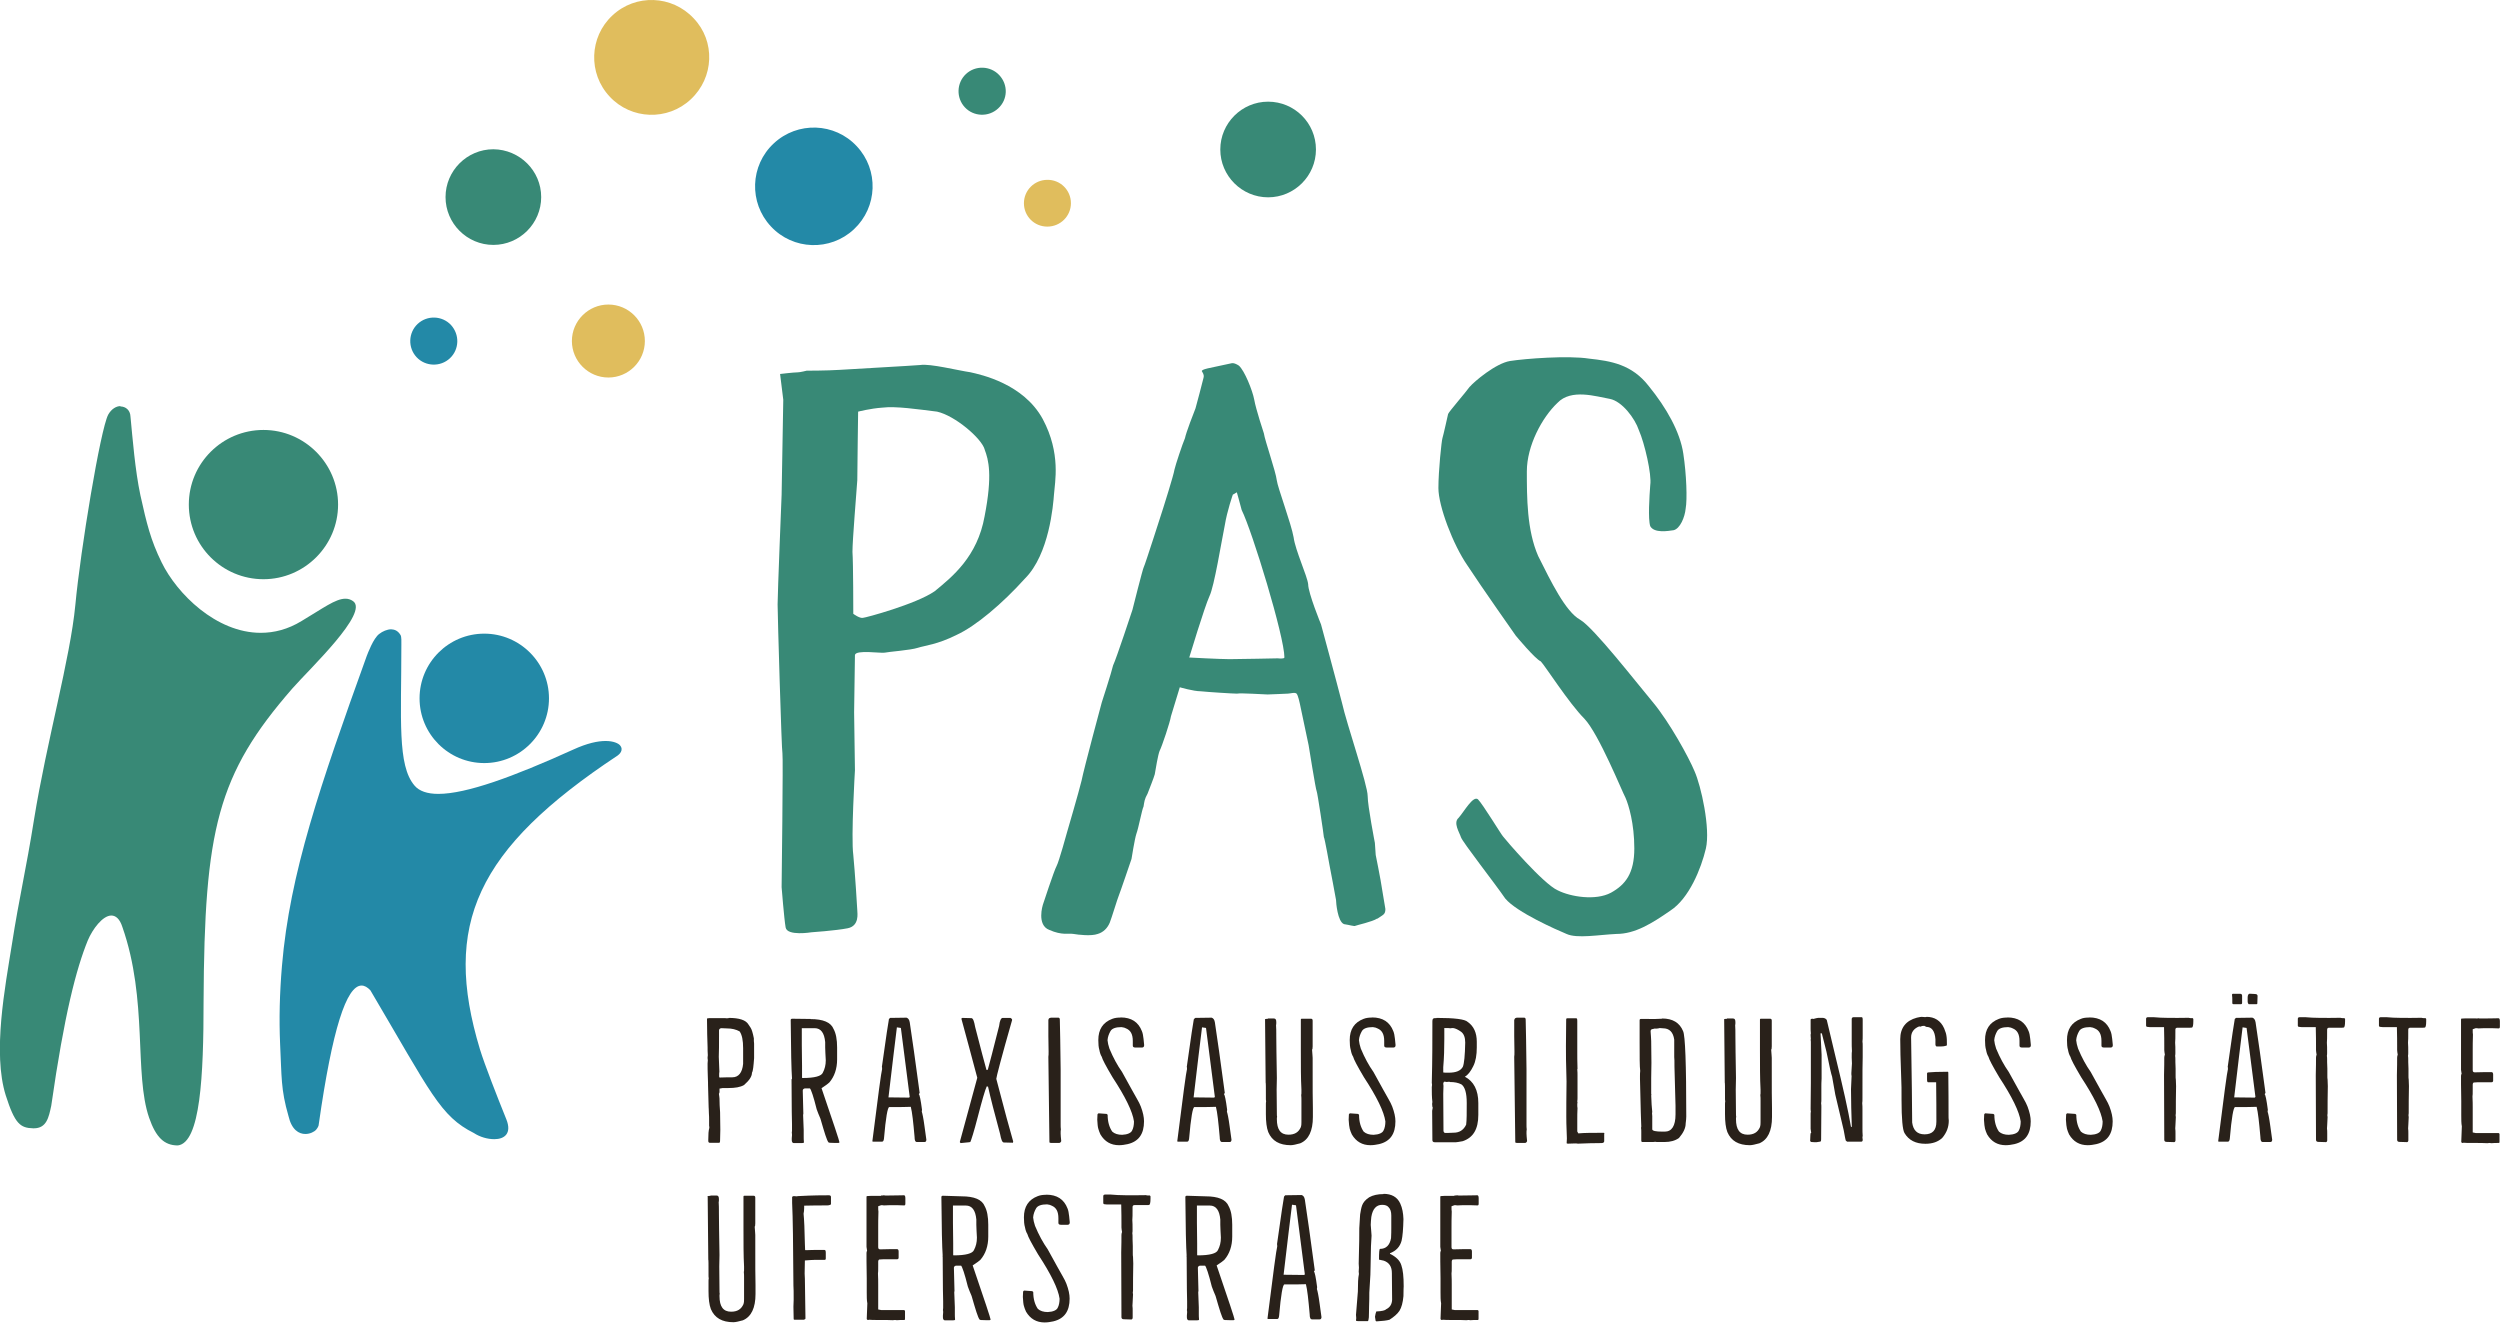 <?xml version="1.0" encoding="UTF-8"?><svg id="Ebene_2" xmlns="http://www.w3.org/2000/svg" viewBox="0 0 211.71 112"><g id="Ebene_1-2"><path d="M58.5,8.41c-1.96,1.84-5.05,1.73-6.87-.23-1.84-1.96-1.73-5.05.23-6.87,1.96-1.84,5.05-1.73,6.89.25,1.84,1.93,1.73,5-.25,6.85" style="fill:#e0bd5d; stroke-width:0px;"/><path d="M111.44,12.66c0,2.23-1.82,4.05-4.05,4.05s-4.05-1.82-4.05-4.05,1.82-4.05,4.05-4.05,4.05,1.8,4.05,4.05" style="fill:#388976; stroke-width:0px;"/><path d="M90.69,17.21c0,1.09-.89,1.98-2,1.98s-1.98-.89-1.98-1.98.89-1.98,1.98-1.98c1.09-.02,2,.86,2,1.98" style="fill:#e0bd5d; stroke-width:0px;"/><path d="M84.53,9.18c-.8.75-2.07.71-2.82-.09s-.71-2.07.09-2.82,2.07-.71,2.82.09c.77.82.73,2.07-.09,2.82" style="fill:#388976; stroke-width:0px;"/><path d="M72.31,19.42c-2,1.87-5.16,1.77-7.03-.25-1.87-2-1.77-5.16.25-7.03,2-1.87,5.16-1.77,7.03.25,1.87,2,1.77,5.14-.25,7.03" style="fill:#2389a7; stroke-width:0px;"/><path d="M54.61,28.88c0,1.71-1.39,3.09-3.09,3.09s-3.09-1.39-3.09-3.09,1.39-3.09,3.09-3.09c1.71,0,3.09,1.39,3.09,3.09" style="fill:#e0bd5d; stroke-width:0px;"/><path d="M45.83,16.69c0,2.23-1.82,4.05-4.05,4.05s-4.05-1.82-4.05-4.05,1.82-4.05,4.05-4.05c2.23.02,4.05,1.82,4.05,4.05" style="fill:#388976; stroke-width:0px;"/><path d="M38.1,30.34c-.8.75-2.07.71-2.82-.09-.75-.8-.71-2.07.09-2.82.8-.75,2.07-.71,2.82.09.75.82.71,2.07-.09,2.82" style="fill:#2389a7; stroke-width:0px;"/><path d="M10.21,34.39c-.36,0-.77.23-1.05.73-.66,1.27-2.34,11.42-2.78,16.11-.43,4.53-2.43,11.56-3.5,18.18-.68,4.28-1.25,6.57-1.87,10.55-.57,3.59-1.66,9.19-.52,12.81.77,2.41,1.23,2.75,2.32,2.78h.05c1.09,0,1.27-.93,1.48-1.91,1.11-7.76,2.12-11.6,3.09-13.99.41-.98,1.27-2.12,2-2.12.36,0,.71.27.93.96,2.18,6.21.98,12.44,2.27,16.17.57,1.64,1.27,2.34,2.43,2.34,1.91-.23,2.18-5.89,2.18-12.19.07-14.56,1.16-19.22,7.53-26.52,1.46-1.66,6.53-6.44,5.12-7.39-.2-.14-.41-.2-.64-.2-.84,0-1.91.82-3.71,1.89-1.16.71-2.32,1-3.46,1-3.78,0-7.1-3.32-8.39-5.96-.93-1.89-1.27-3.3-1.8-5.69-.45-2.12-.66-4.8-.84-6.66-.02-.55-.41-.86-.86-.86" style="fill:#388976; stroke-width:0px;"/><path d="M15.99,42.73c0-3.5,2.84-6.32,6.32-6.32s6.32,2.84,6.32,6.32-2.84,6.32-6.32,6.32-6.32-2.82-6.32-6.32" style="fill:#388976; stroke-width:0px;"/><path d="M33.14,53.29c-.36,0-.75.18-1.02.39-.5.36-.98,1.66-1.07,1.89-3.94,10.94-6.51,18.4-7.17,26.2-.2,2.34-.25,4.55-.16,6.62.14,2.8.05,3.84.71,6.12.27,1.18.89,1.52,1.43,1.52.39,0,.75-.18.91-.36.11-.14.23-.3.23-.5,1.14-8.01,2.34-11.71,3.62-11.71.25,0,.5.14.75.41,5.14,8.71,5.91,10.65,8.76,12.08.52.34,1.16.52,1.73.52.86,0,1.5-.48,1.02-1.68-.8-1.98-1.84-4.64-2.23-5.91-3.21-10.58-.32-16.97,11.67-24.91.09-.07.55-.43.18-.86-.14-.16-.55-.36-1.21-.36s-1.55.18-2.75.73c-5.07,2.3-9.05,3.75-11.42,3.75-.93,0-1.62-.23-2.02-.71-1.46-1.71-1.11-5.57-1.11-11.94,0-.23.02-.66-.07-.8-.2-.34-.48-.48-.77-.48" style="fill:#2389a7; stroke-width:0px;"/><path d="M35.53,59.14c0-3.03,2.46-5.48,5.48-5.48s5.48,2.46,5.48,5.48-2.46,5.48-5.48,5.48c-3.03,0-5.48-2.46-5.48-5.48" style="fill:#2389a7; stroke-width:0px;"/><path d="M61.71,86.2c.89,0,1.46.18,1.68.57.05.09.11.18.18.27.09.14.18.43.27.89v.23c.02.14.02.23.02.27v1.18c-.05.68-.09,1.09-.18,1.23,0,.32-.23.66-.68,1.05-.32.18-.75.25-1.32.25h-.48l-.27.05v.27c0,.09-.02.14-.05.16.02.18.05.32.05.41,0,.39.02.77.05,1.16l.02,1.48-.02.86c0,.18-.02.25-.09.25h-.75c-.11,0-.16-.05-.16-.16v-.11c0-.45.02-.77.09-1,0-.11-.02-.18-.02-.18v-.45c0-.18,0-.39-.02-.64,0-.25-.02-.41-.02-.48-.02-1-.05-1.62-.05-1.82,0-.09,0-.34-.02-.77s-.02-.82-.02-1.11l.02-.27-.02-.18s0-.14.02-.25c-.02-.27-.02-.5-.02-.68-.02-.64-.05-1.43-.05-2.41,0-.02.07-.05.2-.05h1.32c.11.02.2.02.32,0ZM61.55,87.09l-.48-.02c-.11.02-.18.09-.18.18v.5c0,.71,0,1.3-.02,1.75l.05,1.25c-.02.07-.02.2-.02.41,0,.05.02.09.05.09.48-.02.84-.02,1.07-.02.52,0,.84-.39.91-1.14v-1.32c0-.66-.09-1.14-.3-1.43-.3-.16-.64-.25-1.07-.25Z" style="fill:#29211a; stroke-width:0px;"/><path d="M68.63,86.3c1.07,0,1.73.27,1.96.84.2.36.3.89.3,1.57v1c0,.8-.23,1.46-.66,1.96-.07.07-.27.23-.66.48,1.02,2.98,1.52,4.5,1.52,4.59-.02.02-.05.05-.09.05h-.27c-.39,0-.57-.02-.57-.05-.14-.16-.34-.82-.68-2-.14-.3-.23-.57-.32-.8-.27-1.09-.48-1.68-.57-1.77h-.43c-.11.02-.18.09-.18.18.02,1.11.05,1.77.05,1.96l-.02.11.05,1.27v.59c0,.11,0,.25.02.45,0,.05-.05.07-.16.07h-.71c-.09,0-.16-.09-.16-.25v-.16l.02-.25c0-.11,0-.18-.02-.18l.02-.2v-.57l-.02-1c0-.25,0-1.18-.02-2.8h.02s.02-.05.02-.05c-.05-.68-.09-2.37-.11-4.98.02-.07.07-.09.11-.09l1.57.02ZM67.9,87.11v1.41l.02,1.75v1s.02.02.05.02c1.02,0,1.59-.16,1.71-.45.16-.3.25-.64.25-1.05-.02-.45-.05-.82-.05-1.09v-.45c-.07-.77-.36-1.18-.89-1.18h-1.09v.05Z" style="fill:#29211a; stroke-width:0px;"/><path d="M75.38,86.2l1.39-.02c.14.05.23.16.27.39.2,1.3.48,3.3.84,5.98l-.07.11c.07.05.16.48.27,1.32l-.02.16c.05.14.14.55.23,1.23s.14,1.07.16,1.16c-.02.14-.07.18-.16.18h-.64c-.14,0-.2-.14-.2-.43-.11-1.25-.2-2.09-.32-2.55-.55.02-.93.02-1.14.02h-.68c-.14,0-.3.89-.45,2.66-.02.18-.07.27-.16.27h-.73s-.09,0-.09-.02v-.05c.48-3.82.75-5.85.82-6.07,0-.11,0-.18-.02-.18.36-2.59.57-3.94.59-4-.02-.05.05-.11.11-.16ZM75.95,87.02c-.16,1.25-.39,3.21-.71,5.91l1.75.02s.02-.05.05-.05l-.75-5.85-.34-.05Z" style="fill:#29211a; stroke-width:0px;"/><path d="M84.89,86.2h.68c.09.05.14.09.14.18-.91,3.18-1.34,4.85-1.34,4.98.68,2.62,1.16,4.37,1.43,5.3l-.02.11c-.18,0-.45-.02-.77-.02-.14,0-.23-.25-.32-.73-.48-1.77-.82-3.09-1.02-4l-.11-.02c-.14.3-.39,1.16-.75,2.55-.34,1.32-.57,2.02-.64,2.16l-.11.02-.71.07s-.07-.07-.07-.09l1.48-5.44c-.45-1.73-.91-3.37-1.34-4.98,0-.05.02-.09.07-.09l.77.02c.14,0,.23.25.32.75.48,1.87.8,3.07.96,3.64l.11-.02c.14-.48.45-1.71.96-3.71.05-.45.16-.68.3-.68Z" style="fill:#29211a; stroke-width:0px;"/><path d="M88.96,86.18h.68s.07.02.09.05c0,.02,0,.05.02.09.02.84.05,2.25.07,4.23v4.69c0,.14,0,.25.02.41-.02.07-.02.18-.02.34,0,.14.02.34.05.64-.02.07-.07.14-.16.16h-.68c-.09,0-.16-.02-.16-.07l-.09-7.23c.02-.09.02-.23.02-.45l-.02-1.3v-1.36c.02-.14.09-.18.18-.18Z" style="fill:#29211a; stroke-width:0px;"/><path d="M94.9,86.16c.91,0,1.5.39,1.8,1.16.07.16.11.39.14.66.02.27.05.43.05.5v.05c0,.11-.07.18-.18.18h-.55c-.16,0-.23-.05-.23-.16v-.39c0-.57-.18-.91-.57-1.07-.09-.05-.2-.09-.39-.11-.48,0-.8.11-.93.34s-.23.48-.25.77c.02.2.07.45.16.71.32.77.68,1.43,1.07,1.98.68,1.23,1.09,1.98,1.25,2.25.16.27.27.5.34.68.18.48.27.89.27,1.25,0,1.07-.45,1.71-1.39,1.93-.23.05-.48.09-.73.09-.68,0-1.21-.3-1.57-.91-.07-.16-.14-.32-.18-.48-.05-.16-.07-.41-.09-.77,0-.14.02-.3.02-.45.02-.05.05-.07.09-.09l.68.05s.09.05.09.09c0,.57.14,1.05.39,1.41.2.18.48.27.84.27.45-.02.75-.16.84-.36.11-.2.16-.48.16-.77-.11-.82-.73-2.09-1.82-3.75-.57-.96-.86-1.52-.91-1.73-.09-.14-.16-.34-.2-.57-.07-.23-.09-.52-.09-.84,0-.91.39-1.5,1.18-1.8.23-.09.48-.11.71-.11Z" style="fill:#29211a; stroke-width:0px;"/><path d="M101.22,86.2l1.39-.02c.14.05.23.16.27.39.2,1.3.48,3.3.84,5.98l-.07.11c.07.05.16.48.27,1.32l-.02.16c.05.14.14.55.23,1.23s.14,1.07.16,1.16c-.02.14-.07.18-.16.18h-.64c-.14,0-.2-.14-.2-.43-.11-1.25-.2-2.09-.32-2.55-.55.02-.93.02-1.14.02h-.68c-.14,0-.3.89-.45,2.66-.02.18-.07.27-.16.27h-.75s-.09,0-.09-.02v-.05c.48-3.82.75-5.85.82-6.07,0-.11,0-.18-.02-.18.36-2.59.57-3.94.59-4,0-.05.05-.11.14-.16ZM101.79,87.02c-.16,1.25-.39,3.21-.71,5.91l1.75.02s.02-.05.05-.05l-.75-5.85-.34-.05Z" style="fill:#29211a; stroke-width:0px;"/><path d="M107.36,86.25h.52c.14,0,.2.09.2.3v.05c0,.11,0,.18-.02.2.02.3.02.55.02.71v.16c0,.64.02,1.84.05,3.62l-.02.98.02,2.05c0,.09,0,.18.02.27-.02.02-.02.09-.02.18,0,.89.32,1.32.98,1.32.52,0,.86-.2,1.05-.64.05-.16.05-.3.05-.43v-1.82c0-.16,0-.32-.02-.48.02-.02.02-.11.02-.27v-.18c-.05-.91-.05-2.02-.05-3.34v-2.57c0-.07.02-.09.09-.09h.77c.09,0,.14.05.14.16v2.18c0,.18-.02.27-.05.27.02.34.05.57.05.71,0,2.5,0,3.91.02,4.25v.75c0,1.18-.36,1.93-1.07,2.23-.34.09-.61.16-.8.16-.96,0-1.59-.36-1.91-1.11-.14-.36-.2-.89-.2-1.52v-.82c0-.09,0-.18.02-.27-.02-.09-.02-.16-.02-.25v-.25c0-.68,0-1.05-.02-1.09l-.05-5.3c-.05-.07.05-.09.23-.09Z" style="fill:#29211a; stroke-width:0px;"/><path d="M116.19,86.16c.91,0,1.5.39,1.8,1.16.07.16.11.39.14.66.02.27.05.43.05.5v.05c0,.11-.07.18-.18.18h-.55c-.16,0-.23-.05-.23-.16v-.39c0-.57-.18-.91-.57-1.07-.09-.05-.2-.09-.39-.11-.48,0-.8.11-.93.34s-.23.48-.25.77c.02.2.07.45.16.71.32.77.68,1.43,1.07,1.98.68,1.23,1.09,1.98,1.25,2.25.16.27.27.5.34.68.18.48.27.89.27,1.25,0,1.07-.45,1.71-1.39,1.93-.23.05-.48.09-.73.09-.68,0-1.21-.3-1.57-.91-.07-.16-.14-.32-.18-.48s-.07-.41-.09-.77c0-.14.02-.3.02-.45.02-.05.05-.07.09-.09l.68.05s.09.05.09.09c0,.57.14,1.05.39,1.41.2.18.48.27.84.27.45-.02.75-.16.84-.36.11-.2.16-.48.16-.77-.11-.82-.73-2.09-1.82-3.75-.57-.96-.86-1.52-.91-1.73-.09-.14-.16-.34-.2-.57-.07-.23-.09-.52-.09-.84,0-.91.39-1.5,1.18-1.8.23-.09.48-.11.71-.11Z" style="fill:#29211a; stroke-width:0px;"/><path d="M121.65,86.2c1.52,0,2.41.11,2.64.34.52.36.77.93.77,1.68v.48c0,.64-.09,1.18-.3,1.59-.2.41-.43.73-.71.89.75.39,1.14,1.14,1.14,2.23v1c0,1.21-.43,1.93-1.32,2.23-.3.05-.48.09-.57.09h-1.8c-.14,0-.2-.07-.2-.18,0-.14,0-.96-.02-2.48,0,0,.02-.11.05-.27-.02-.02-.05-.11-.05-.27,0-.07,0-.14.02-.2-.05-.43-.05-.86-.05-1.27l.02-.18s0-.09-.02-.18c.05-1.96.05-3.71.05-5.23,0-.18.07-.25.2-.25h.14ZM122.31,87.09v.91c0,.77-.02,1.57-.09,2.37v.45l.18.02h.27c.64,0,1.02-.16,1.21-.5.11-.27.18-.96.2-2.05,0-.43-.11-.73-.34-.91-.25-.18-.5-.3-.68-.32-.07,0-.14,0-.23.02-.11-.02-.23-.02-.39-.02h-.14v.02ZM122.49,91.62l-.16-.02c-.07,0-.09.07-.11.16l.02.2-.02.66.02,3.16c.02.09.07.16.14.16h.25l.48-.02c.48,0,.84-.23,1.05-.68.05-.36.05-.98.05-1.84s-.16-1.36-.45-1.57c-.27-.14-.59-.2-.96-.2,0-.02-.07-.02-.2-.02-.02.02-.07.02-.09.02Z" style="fill:#29211a; stroke-width:0px;"/><path d="M128.41,86.18h.68s.07.02.09.05c0,.02,0,.05.02.09.02.84.05,2.25.07,4.23v4.69c0,.14,0,.25.02.41-.02.07-.02.18-.02.34,0,.14.02.34.05.64-.02.07-.07.14-.16.16h-.68c-.09,0-.16-.02-.16-.07l-.09-7.23c.02-.09.02-.23.02-.45l-.02-1.3v-1.36c.05-.14.09-.18.18-.18Z" style="fill:#29211a; stroke-width:0px;"/><path d="M132.71,86.23h.77c.07,0,.09.07.09.23v2.64c0,.34,0,.82.02,1.41l-.02.05c.02.2.02.36.02.48v1.93c0,.07,0,.16-.02.32l.02.07c-.02.09-.02.14-.02.16,0,.14,0,.25.02.32-.02.36-.02.68-.02.98v1l.09.16c.52-.05,1.23-.05,2.16-.05.02,0,.02.02.05.05l-.02.05v.61c0,.09-.07.16-.23.16-.61,0-1.3.02-2,.05-.07-.02-.16-.02-.23-.02l-.61.02c-.07,0-.11-.02-.11-.05s0-.14.02-.39c-.05-1.07-.05-1.71-.05-1.87,0-.59,0-1.57.02-2.96-.05-1.43-.05-2.43-.05-3,.02-1.3.02-2.05.02-2.25,0-.07.02-.09.07-.09Z" style="fill:#29211a; stroke-width:0px;"/><path d="M140.76,86.25c.89,0,1.48.36,1.77,1.07.18.36.27,2.78.27,7.23,0,.16-.02.34-.05.59,0,.39-.2.8-.57,1.23-.32.23-.73.34-1.21.34h-.55c-.09,0-.18,0-.25-.02-.11.02-.2.02-.27.02h-.82c-.07,0-.09-.05-.09-.16v-.68c0-.14,0-.25-.02-.36l.02-.11c-.02-.2-.05-1.55-.11-4.03v-.2c0-.18,0-.34.02-.48-.05-.36-.05-1.21-.05-2.52v-1.77c0-.09.05-.11.11-.11h.59c.36.02.77,0,1.18-.02ZM140.03,87.14h-.07c-.14.02-.18.09-.18.2.02.36.05.64.05.82,0,.11,0,.73.02,1.84l-.02,1.3v1.32l.02.11-.02.02c.02.59.05,1.07.09,1.43l-.02.07.02.27v1.11c0,.14.3.2.86.2h.2c.59,0,.91-.48.91-1.46v-.73l-.09-3.3c0-.43,0-.71-.02-.82v-1.48c-.09-.64-.41-.96-.96-.96l-.27-.02c-.16.05-.32.05-.52.05Z" style="fill:#29211a; stroke-width:0px;"/><path d="M146.24,86.25h.52c.14,0,.2.09.2.3v.05c0,.11,0,.18-.02.2.02.3.02.55.02.71v.16c0,.64.02,1.84.05,3.62l-.02.98.02,2.05c0,.09,0,.18.02.27-.02.02-.02.09-.02.18,0,.89.32,1.32.98,1.32.52,0,.86-.2,1.05-.64.05-.16.05-.3.05-.43v-1.82c0-.16,0-.32-.02-.48.02-.02.02-.11.02-.27v-.18c-.05-.91-.05-2.02-.05-3.34v-2.57c0-.07.02-.09.09-.09h.77c.09,0,.14.05.14.16v2.18c0,.18-.02.27-.05.27.02.34.05.57.05.71,0,2.5,0,3.91.02,4.25v.75c0,1.18-.36,1.93-1.07,2.23-.34.09-.61.16-.8.16-.96,0-1.59-.36-1.91-1.11-.14-.36-.2-.89-.2-1.52v-.82c0-.09,0-.18.02-.27-.02-.09-.02-.16-.02-.25v-.25c0-.68,0-1.05-.02-1.09l-.05-5.3c-.05-.07.05-.09.23-.09Z" style="fill:#29211a; stroke-width:0px;"/><path d="M153.47,86.27s.05,0,.09.02c.2-.05.32-.09.39-.09h.45c.14.02.25.09.3.18.18.77.43,1.8.73,3.07.64,2.62,1.09,4.62,1.32,5.98h.07l-.05-1.64-.02-1.55.05-1.11c-.02-.09-.02-.18-.02-.25.02-.43.05-.71.05-.82l-.02-.5c0-.3,0-.5.02-.55-.02-.3-.02-.55-.02-.8v-1.91c0-.09.05-.16.16-.16h.68c.07,0,.09.07.09.23v1.36c0,.16,0,.32-.02.48.02.09.02.23.02.41v.91c-.02.27-.02,1.43-.02,3.46,0,.2,0,.34-.02.43.02.18.02.36.02.55v1.59c0,.18,0,.41.02.64-.02.05-.02.09-.02.16.02.09.02.16.02.18,0,.09-.05.14-.11.14h-1.21l-.11-.09c-.05-.14-.09-.43-.18-.89l-.71-3-.27-1.52c-.07-.18-.23-.89-.48-2.12l-.39-1.55h-.11l.07,1.41.02.41v2c-.02.3-.02.55-.02.71v1.05c0,.11,0,.23-.02.34.02.11.02.23.02.34l-.02,2.68c0,.16-.02.23-.09.23l-.32.05c-.07,0-.2,0-.41-.02-.05,0-.09-.05-.11-.09l.02-.48c0-.14.02-.2.07-.2l-.05-.34v-1.21c0-.09,0-.18.02-.25-.02-.11-.02-.2-.02-.27l.02-2.16v-3.43c0-.07,0-.16-.02-.23l.02-.05-.02-.32c0-.07,0-.11.02-.16-.02-.2-.02-.34-.02-.43v-.71c-.02-.07.05-.11.16-.11Z" style="fill:#29211a; stroke-width:0px;"/><path d="M162.71,86.11c.16.02.25.02.27.02.11,0,.16,0,.16-.02.68,0,1.21.32,1.5.98.14.34.18.52.18.55.05.25.05.5.05.71v.18s-.18.09-.52.09h-.36s-.09-.05-.09-.16v-.45c-.05-.71-.32-1.05-.77-1.05l-.18-.09c-.14,0-.23.02-.32.07-.02,0-.07-.02-.11-.02-.45.18-.68.5-.68.93.05,3.46.09,5.85.09,7.21.09.66.43,1,1.05,1,.68,0,1-.36,1-1.07v-.2c0-.64,0-1.68-.02-3.14h-.68c-.07,0-.09-.09-.09-.25v-.5c0-.07.07-.09.2-.09.18-.02.71-.05,1.55-.05.05.02.05.05.05.09.02,1.55.02,2.73.02,3.59v.05c0,.11,0,.25.02.41,0,.55-.18,1.02-.55,1.46-.36.34-.84.5-1.43.5-.82,0-1.41-.3-1.77-.91-.16-.27-.25-1.21-.25-2.8,0-.84,0-1.39-.02-1.62-.07-1.77-.09-2.93-.09-3.53,0-.96.48-1.57,1.41-1.82.23-.05.34-.07.41-.07Z" style="fill:#29211a; stroke-width:0px;"/><path d="M169.99,86.16c.91,0,1.5.39,1.8,1.16.07.16.11.39.14.66.02.27.05.43.05.5v.05c0,.11-.07.18-.18.18h-.55c-.16,0-.23-.05-.23-.16v-.39c0-.57-.18-.91-.57-1.07-.09-.05-.2-.09-.39-.11-.48,0-.8.11-.93.34s-.23.48-.25.77c.02.2.07.45.16.71.32.77.68,1.43,1.07,1.98.68,1.23,1.09,1.98,1.25,2.25.16.27.27.5.34.68.18.48.27.89.27,1.25,0,1.07-.45,1.71-1.39,1.93-.23.05-.48.09-.73.09-.68,0-1.21-.3-1.57-.91-.07-.16-.14-.32-.18-.48s-.07-.41-.09-.77c0-.14.02-.3.02-.45.02-.05.05-.07.09-.09l.68.05s.09.05.09.09c0,.57.14,1.05.39,1.41.2.18.48.27.84.27.45-.02.75-.16.84-.36.11-.2.16-.48.16-.77-.11-.82-.73-2.09-1.82-3.75-.57-.96-.86-1.52-.91-1.73-.09-.14-.16-.34-.2-.57-.07-.23-.09-.52-.09-.84,0-.91.39-1.5,1.18-1.8.23-.09.48-.11.71-.11Z" style="fill:#29211a; stroke-width:0px;"/><path d="M176.93,86.16c.91,0,1.5.39,1.8,1.16.07.16.11.39.14.66.02.27.05.43.05.5v.05c0,.11-.07.18-.18.18h-.55c-.16,0-.23-.05-.23-.16v-.39c0-.57-.18-.91-.57-1.07-.09-.05-.2-.09-.39-.11-.48,0-.8.11-.93.34s-.23.48-.25.77c.02.2.07.45.16.71.32.77.68,1.43,1.07,1.98.68,1.23,1.09,1.98,1.25,2.25.16.27.27.5.34.68.18.48.27.89.27,1.25,0,1.07-.45,1.71-1.39,1.93-.23.05-.48.09-.73.09-.68,0-1.21-.3-1.57-.91-.07-.16-.14-.32-.18-.48s-.07-.41-.09-.77c0-.14.02-.3.02-.45.02-.05.05-.07.09-.09l.68.05s.09.05.09.09c0,.57.14,1.05.39,1.41.2.18.48.27.84.27.45-.02.75-.16.84-.36.11-.2.16-.48.16-.77-.11-.82-.73-2.09-1.82-3.75-.57-.96-.86-1.52-.91-1.73-.09-.14-.16-.34-.2-.57-.07-.23-.09-.52-.09-.84,0-.91.39-1.5,1.18-1.8.2-.09.45-.11.71-.11Z" style="fill:#29211a; stroke-width:0px;"/><path d="M185.37,86.2c.07.02.18.02.32.02l.05.07v.2c0,.34-.05.52-.11.52-.02.02-.09.02-.16.02h-1.07c-.14,0-.18.07-.18.18v.2c0,.41,0,.71-.02.89.02.2.02.5.02.84,0,.09,0,.18-.02.27.02.11.02.23.02.34v.18l.02.57v.57c0,.16,0,.27.02.36l.02.55c-.02.91-.02,1.64-.02,2.21,0,.07,0,.16-.02.25l.02.16c-.02.57-.05.89-.05.96.02.14.02.27.02.39v.61c0,.09-.05.16-.11.16-.27,0-.48-.02-.64-.02-.14,0-.2-.07-.2-.18l-.02-5.48c.02-.68.02-1.16.02-1.48,0-.09.02-.16.05-.25-.02-.14-.05-.27-.05-.39v-.39c0-.3,0-.8-.02-1.55h-1.21l-.2-.02c-.07,0-.11-.05-.11-.11v-.57c0-.09.05-.14.16-.14h.48c.68.07,1.71.07,3,.05Z" style="fill:#29211a; stroke-width:0px;"/><path d="M189.35,86.2l1.39-.02c.14.05.23.16.27.39.2,1.3.48,3.3.84,5.98l-.07.11c.07.05.16.48.27,1.32l-.02.16c.05.14.14.55.23,1.23s.14,1.07.16,1.16c-.02.14-.07.18-.16.18h-.64c-.14,0-.2-.14-.2-.43-.11-1.25-.2-2.09-.32-2.55-.55.02-.93.02-1.14.02h-.68c-.14,0-.3.89-.45,2.66-.02.18-.07.27-.16.27h-.73s-.09,0-.09-.02v-.05c.48-3.82.75-5.85.82-6.07,0-.11,0-.18-.02-.18.36-2.59.57-3.94.59-4-.02-.05.05-.11.11-.16ZM189.12,84.16h.59c.09,0,.16.05.16.16v.61c0,.09-.05.11-.11.11h-.61c-.09,0-.11-.05-.11-.11v-.32c0-.09,0-.18-.02-.32-.02-.09.02-.14.11-.14ZM189.91,87.02c-.16,1.25-.39,3.21-.71,5.91l1.75.02s.02-.05.05-.05l-.75-5.85-.34-.05ZM190.57,84.16c.11,0,.25,0,.43.02.11,0,.18.07.18.16l-.02.61c0,.07-.02.09-.09.09h-.64s-.09-.07-.09-.23v-.34c0-.2.07-.32.18-.32h.05Z" style="fill:#29211a; stroke-width:0px;"/><path d="M198.22,86.2c.07.02.18.02.32.02l.05.07v.2c0,.34-.05.52-.11.52-.02.02-.09.02-.16.02h-1.07c-.14,0-.18.07-.18.18v.2c0,.41,0,.71-.02.89.02.2.02.5.02.84,0,.09,0,.18-.02.27.02.11.02.23.02.34v.18l.02.57v.57c0,.16,0,.27.02.36l.02.55c-.02.91-.02,1.64-.02,2.21,0,.07,0,.16-.02.25l.02.16c-.02.57-.05.89-.05.96.02.14.02.27.02.39v.61c0,.09-.05.16-.11.16-.27,0-.48-.02-.64-.02-.14,0-.2-.07-.2-.18l-.02-5.48c.02-.68.02-1.16.02-1.48,0-.09.02-.16.05-.25-.02-.14-.05-.27-.05-.39v-.39c0-.3,0-.8-.02-1.55h-1.21l-.2-.02c-.07,0-.11-.05-.11-.11v-.57c0-.09.05-.14.16-.14h.48c.68.07,1.71.07,3,.05Z" style="fill:#29211a; stroke-width:0px;"/><path d="M205.09,86.2c.07.02.18.02.32.02l.05.07v.2c0,.34-.05.52-.11.52-.02.02-.09.02-.16.02h-1.07c-.14,0-.18.07-.18.18v.2c0,.41,0,.71-.02.89.02.2.02.5.02.84,0,.09,0,.18-.02.27.02.11.02.23.02.34v.18l.02.57v.57c0,.16,0,.27.02.36l.02.55c-.02.91-.02,1.64-.02,2.21,0,.07,0,.16-.02.25l.02.16c-.02.57-.05.89-.05.96.02.14.02.27.02.39v.61c0,.09-.05.16-.11.16-.27,0-.48-.02-.64-.02-.14,0-.2-.07-.2-.18l-.02-5.48c.02-.68.02-1.16.02-1.48,0-.09.02-.16.05-.25-.02-.14-.05-.27-.05-.39v-.39c0-.3,0-.8-.02-1.55h-1.21l-.2-.02c-.07,0-.11-.05-.11-.11v-.57c0-.09.05-.14.16-.14h.48c.68.07,1.71.07,3,.05Z" style="fill:#29211a; stroke-width:0px;"/><path d="M209.68,86.25c.09,0,.16,0,.18-.02l.14.02h.32c.55,0,.96-.02,1.27-.02.07,0,.11.09.11.25v.45c0,.09-.02.16-.09.16-.39-.02-.71-.02-.96-.02-.2,0-.45,0-.77.02-.07-.02-.16-.02-.23-.02l-.25.09c0,.23,0,.39.02.45-.02.55-.02,1-.02,1.36v1.66c0,.14.07.18.18.18.59-.02,1.07-.02,1.41-.02.09,0,.14.07.14.2v.52c0,.09-.05.14-.14.14h-1.09s-.18,0-.41.02c-.05.02-.09.09-.09.18v.39c0,.34,0,.55-.02.61.02.39.02.71.02.96v2.09l.25.05h1.93s.09.02.09.09v.64c0,.09-.02.11-.05.11h-.09c-.16,0-.34,0-.55.02l-.16-.02-.18.02c-.36-.02-.68-.02-.96-.02h-.5c-.16,0-.34,0-.55-.02-.05.02-.07.02-.11.02-.02,0-.07-.02-.09-.09l.05-1.32c-.05-.25-.05-.57-.05-.96v-1.16c-.02-.86-.02-1.34-.02-1.43v-.71c0-.09.02-.16.05-.18-.02-.18-.05-.3-.05-.34v-4.23s0-.07.02-.11c.14,0,.27-.02.36-.02h.86Z" style="fill:#29211a; stroke-width:0px;"/><path d="M60.16,101.24h.52c.14,0,.2.09.2.3v.05c0,.11,0,.18-.02.2.02.3.02.55.02.71v.16c0,.64.02,1.84.05,3.62l-.02.98.02,2.05c0,.09,0,.18.02.27-.02.02-.02.09-.02.18,0,.89.32,1.32.98,1.32.52,0,.86-.2,1.05-.64.05-.16.05-.3.05-.43v-1.82c0-.16,0-.32-.02-.48.02-.02.02-.11.02-.27v-.18c-.05-.91-.05-2.02-.05-3.34v-2.57c0-.07.02-.09.09-.09h.77c.09,0,.14.05.14.16v2.18c0,.18-.02.27-.05.27.02.34.05.57.05.71,0,2.5,0,3.91.02,4.25v.75c0,1.18-.36,1.93-1.07,2.23-.34.09-.61.16-.8.16-.96,0-1.59-.36-1.91-1.11-.14-.36-.2-.89-.2-1.52v-.82c0-.09,0-.18.02-.27-.02-.09-.02-.16-.02-.25v-.25c0-.68,0-1.05-.02-1.09l-.05-5.3c-.07-.05.02-.09.23-.09Z" style="fill:#29211a; stroke-width:0px;"/><path d="M70.26,101.24c.09,0,.11.05.11.16v.59s-.11.09-.32.09h-.27c-.34,0-.91,0-1.68.02v.18c0,.2-.02.36-.05.5.05.52.09,1.36.11,2.55l.02.52.05.02c.45-.02.77-.02.98-.02h.61c.09,0,.11.09.11.25v.48c0,.09-.05.11-.11.11h-.82c-.16,0-.43.02-.84.05l-.02,1.11.02.43.05,3.39s-.05.07-.14.09h-.77c-.07,0-.09-.02-.09-.09,0-.34-.02-.68-.02-1.02,0-.23.02-.41.02-.57,0-.61,0-1.02-.02-1.21-.02-3.46-.05-5.8-.11-7.01v-.5s.05-.07.16-.07l.2.02.16-.02c1.27-.07,2.14-.07,2.66-.07Z" style="fill:#29211a; stroke-width:0px;"/><path d="M74.65,101.24c.09,0,.16,0,.18-.02l.14.02h.32c.55,0,.96-.02,1.27-.02.07,0,.11.09.11.25v.45c0,.09-.02.16-.09.16-.39-.02-.71-.02-.96-.02-.2,0-.45,0-.77.02-.07-.02-.16-.02-.23-.02l-.25.09c0,.23,0,.39.02.45-.02.55-.02,1-.02,1.36v1.66c0,.14.07.18.18.18.59-.02,1.07-.02,1.41-.02.09,0,.14.07.14.2v.52c0,.09-.05.14-.14.14h-1.09s-.18,0-.41.02c-.05.02-.09.09-.09.18v.39c0,.34,0,.55-.02.61.02.39.02.71.02.96v2.09l.25.05h1.93s.09.02.09.09v.64c0,.09-.02.11-.05.11h-.09c-.16,0-.34,0-.55.02l-.16-.02-.18.02c-.36-.02-.68-.02-.96-.02h-.5c-.16,0-.34,0-.55-.02-.05.02-.07.02-.11.02-.02,0-.07-.02-.09-.09l.05-1.32c-.05-.25-.05-.57-.05-.96v-1.16c-.02-.86-.02-1.34-.02-1.43v-.71c0-.09.02-.16.05-.18-.02-.18-.05-.3-.05-.34v-4.19s0-.07.02-.11c.14,0,.27-.02.36-.02h.86v-.05Z" style="fill:#29211a; stroke-width:0px;"/><path d="M81.43,101.31c1.07,0,1.73.27,1.96.84.2.36.3.89.3,1.57v1c0,.8-.23,1.46-.66,1.96-.07.07-.27.23-.66.48,1.02,2.98,1.52,4.5,1.52,4.59-.02.02-.05.05-.09.05h-.27c-.39,0-.57-.02-.57-.05-.14-.16-.34-.82-.68-2-.14-.3-.23-.57-.32-.8-.27-1.09-.48-1.68-.57-1.77h-.43c-.11.02-.18.09-.18.18.02,1.11.05,1.77.05,1.96l-.02.11.05,1.27v.59c0,.11,0,.25.02.45,0,.05-.05.07-.16.07h-.71c-.09,0-.16-.09-.16-.25v-.16l.02-.25c0-.11,0-.18-.02-.18l.02-.2v-.57l-.02-1c0-.25,0-1.18-.02-2.8l-.02-.02.02-.05c-.05-.68-.09-2.37-.11-4.98.02-.07.07-.09.11-.09l1.62.05ZM80.7,102.13v1.41l.02,1.75v1s.02.02.05.02c1.02,0,1.59-.16,1.71-.45.16-.3.25-.64.25-1.05-.02-.45-.05-.82-.05-1.09v-.45c-.07-.77-.36-1.18-.89-1.18h-1.09v.05Z" style="fill:#29211a; stroke-width:0px;"/><path d="M88.6,101.17c.91,0,1.5.39,1.8,1.16.07.16.11.39.14.66.02.27.05.43.05.5v.05c0,.11-.07.18-.18.18h-.55c-.16,0-.23-.05-.23-.16v-.39c0-.57-.18-.91-.57-1.07-.09-.05-.2-.09-.39-.11-.48,0-.8.11-.93.34s-.23.48-.25.77c.02.2.07.45.16.71.32.77.68,1.43,1.07,1.98.68,1.23,1.09,1.98,1.25,2.25s.27.5.34.68c.18.48.27.89.27,1.25,0,1.07-.45,1.71-1.39,1.93-.23.05-.48.09-.73.09-.68,0-1.21-.3-1.57-.91-.07-.16-.14-.32-.18-.48-.05-.16-.07-.41-.09-.77,0-.14.02-.3.02-.45.02-.05.05-.07.09-.09l.68.05s.09.05.09.09c0,.57.14,1.05.39,1.41.2.18.48.27.84.27.45-.02.75-.16.84-.36.11-.2.16-.48.16-.77-.11-.82-.73-2.09-1.82-3.75-.57-.96-.86-1.52-.91-1.73-.09-.14-.16-.34-.2-.57-.07-.23-.09-.52-.09-.84,0-.91.39-1.5,1.18-1.8.23-.09.48-.11.71-.11Z" style="fill:#29211a; stroke-width:0px;"/><path d="M97.06,101.22c.07.02.18.02.32.02l.05.07v.2c0,.34-.05.52-.11.52-.02.02-.09.02-.16.02h-1.07c-.14,0-.18.07-.18.18v.2c0,.41,0,.71-.02.89.02.2.02.5.02.84,0,.09,0,.18-.02.27.02.11.02.23.02.34v.18l.02.57v.57c0,.16,0,.27.02.36l.02.55c-.02.91-.02,1.64-.02,2.21,0,.07,0,.16-.02.25l.02.16c-.02.57-.05.89-.05.96.02.14.02.27.02.39v.61c0,.09-.05.16-.11.16-.27,0-.48-.02-.64-.02-.14,0-.2-.07-.2-.18l-.02-5.48c.02-.68.02-1.16.02-1.48,0-.09.02-.16.05-.25-.02-.14-.05-.27-.05-.39v-.39c0-.3,0-.8-.02-1.55h-1.21l-.2-.02c-.07,0-.11-.05-.11-.11v-.57c0-.09.05-.14.16-.14h.48c.68.07,1.71.07,3,.05Z" style="fill:#29211a; stroke-width:0px;"/><path d="M102.09,101.31c1.07,0,1.73.27,1.96.84.2.36.3.89.3,1.57v1c0,.8-.23,1.46-.66,1.96-.07.07-.27.23-.66.48,1.02,2.98,1.52,4.5,1.52,4.59-.02.02-.05.05-.09.05h-.27c-.39,0-.57-.02-.57-.05-.14-.16-.34-.82-.68-2-.14-.3-.23-.57-.32-.8-.27-1.09-.48-1.68-.57-1.77h-.43c-.11.02-.18.09-.18.18.02,1.11.05,1.77.05,1.96l-.02.11.05,1.27v.59c0,.11,0,.25.02.45,0,.05-.05.07-.16.07h-.71c-.09,0-.16-.09-.16-.25v-.16l.02-.25c0-.11,0-.18-.02-.18l.02-.2v-.57l-.02-1c0-.25,0-1.18-.02-2.8l-.02-.02.02-.05c-.05-.68-.09-2.37-.11-4.98.02-.07.07-.09.11-.09l1.62.05ZM101.36,102.13v1.41l.02,1.75v1s.02.02.05.02c1.02,0,1.59-.16,1.71-.45.16-.3.25-.64.25-1.05-.02-.45-.05-.82-.05-1.09v-.45c-.07-.77-.36-1.18-.89-1.18h-1.09v.05Z" style="fill:#29211a; stroke-width:0px;"/><path d="M108.84,101.22l1.39-.02c.14.05.23.16.27.39.2,1.3.48,3.3.84,5.98l-.07.11c.07.05.16.48.27,1.32l-.02.16c.05.14.14.55.23,1.23s.14,1.07.16,1.16c-.02.14-.07.18-.16.18h-.64c-.14,0-.2-.14-.2-.43-.11-1.25-.2-2.09-.32-2.55-.55.02-.93.02-1.14.02h-.68c-.14,0-.3.89-.45,2.66-.02.18-.07.27-.16.27h-.73s-.09,0-.09-.02v-.05c.48-3.82.75-5.85.82-6.07,0-.11,0-.18-.02-.18.36-2.59.57-3.94.59-4,0-.05.05-.11.11-.16ZM109.41,102.04c-.16,1.25-.39,3.21-.71,5.91l1.75.02s.02-.05.05-.05l-.75-5.85-.34-.05Z" style="fill:#29211a; stroke-width:0px;"/><path d="M117.17,101.1c.68,0,1.16.27,1.41.82.18.39.25.82.27,1.32-.02.84-.07,1.46-.16,1.84-.14.5-.45.84-.98,1.05v.05c.52.25.84.57.96.96.14.39.2.98.2,1.8,0,0-.02.27-.02.82-.05.55-.16.96-.34,1.25-.18.27-.48.52-.84.75-.23.07-.61.11-1.11.14-.05-.02-.07-.05-.07-.07l-.05-.32c.02-.18.07-.34.11-.45.48-.02.75-.09.82-.18.34-.16.5-.43.52-.8l-.02-2.27c0-.55-.23-.89-.68-1.05-.2-.05-.34-.07-.41-.09,0-.59.02-.91.09-.91.5,0,.82-.3.93-.91.02-.34.02-.64.02-.84v-1.07c0-.32-.07-.55-.23-.71-.11-.14-.3-.2-.55-.2-.48,0-.8.34-.91,1.02-.02.23-.05.45-.05.68l.05.64.02.27-.05.89c-.02,1.41-.05,2.23-.05,2.43l-.09,1.5c0,.32,0,.71-.02,1.14,0,.43-.02.75-.02.96-.02.2-.05.32-.09.32h-.82c-.11,0-.18-.02-.18-.07l.02-.16s0-.14-.02-.3l.16-1.98c0-.68.02-1.16.09-1.48l-.02-.2.02-.34s0-.14-.02-.34c.05-1.59.05-2.57.05-3,.02-.36.05-.75.07-1.16.05-.3.09-.57.18-.8.09-.23.27-.45.59-.66.32-.18.73-.27,1.21-.27Z" style="fill:#29211a; stroke-width:0px;"/><path d="M123.2,101.24c.09,0,.16,0,.18-.02l.14.02h.32c.55,0,.96-.02,1.27-.02.07,0,.11.09.11.25v.45c0,.09-.02.16-.09.16-.39-.02-.71-.02-.96-.02-.2,0-.45,0-.77.02-.07-.02-.16-.02-.23-.02l-.25.09c0,.23,0,.39.02.45-.02.55-.02,1-.02,1.36v1.66c0,.14.07.18.18.18.59-.02,1.07-.02,1.41-.02.09,0,.14.07.14.2v.52c0,.09-.05.14-.14.14h-1.07s-.18,0-.41.02c-.05.02-.09.09-.09.18v.39c0,.34,0,.55-.02.61.02.39.02.71.02.96v2.09l.25.05h1.93s.09.02.09.09v.64c0,.09-.02.11-.05.11h-.09c-.16,0-.34,0-.55.02l-.16-.02-.18.02c-.36-.02-.68-.02-.96-.02h-.48c-.16,0-.34,0-.55-.02-.05.02-.07.02-.11.02-.02,0-.07-.02-.09-.09l.05-1.32c-.05-.25-.05-.57-.05-.96v-1.16c-.02-.86-.02-1.34-.02-1.43v-.71c0-.09.02-.16.05-.18-.02-.18-.05-.3-.05-.34v-4.19s0-.07.02-.11c.14,0,.27-.02.36-.02h.82v-.05Z" style="fill:#29211a; stroke-width:0px;"/><path d="M89.26,41.82c-.07.96-.41,5.12-2.46,7.17-1.91,2.12-4.16,4.03-5.8,4.78-1.64.82-2.66.89-3.28,1.09-.61.2-2.52.34-2.8.41s-2.46-.27-2.52.2c0,.48-.07,4.85-.07,4.85l.07,4.91s-.34,5.66-.14,7.17c.14,1.43.34,4.57.34,4.71,0,.2.2,1.3-.82,1.5s-3.07.34-3.07.34c0,0-2.05.34-2.18-.41s-.34-3.41-.34-3.41c0,0,.14-11.12.07-11.33-.07-.14-.41-11.74-.41-12.62s.34-9.28.34-9.28l.14-8.05-.27-2.18s1.16-.14,1.5-.14c.2,0,.75-.14.75-.14,0,0,1.71,0,2.8-.07,1.02-.07,6.01-.34,6.82-.41.82-.14,3.28.48,4.23.61.89.2,4.5.96,6.14,3.96,1.57,2.93,1.02,5.39.96,6.35ZM83.39,38.07c-.27-.96-2.52-2.87-4.03-3.21-1.64-.2-3.48-.48-4.64-.34-1.02.07-2.05.34-2.05.34,0,.14-.07,4.85-.07,5.8-.07,1.09-.41,5.05-.41,6.07.07.96.07,5.25.07,5.25,0,0,.55.41.82.34.2,0,4.5-1.16,6.07-2.25,1.5-1.23,3.62-2.93,4.23-6.35.68-3.48.34-4.78,0-5.66Z" style="fill:#388976; stroke-width:0px;"/><path d="M116.62,77.79c-.41.27-1.71.55-1.84.61-.07.07-.48-.07-.96-.14-.55-.2-.68-1.84-.68-2.05,0-.07-.55-2.93-.55-2.93,0,0-.41-2.32-.48-2.39,0-.14-.55-3.82-.61-3.89-.07-.07-.68-3.89-.68-3.89l-.75-3.55s-.14-.68-.27-.82c-.14-.14-.55,0-.75,0-.14,0-1.43.07-1.71.07s-2.25-.14-2.59-.07c-.34,0-2.52-.14-3.07-.2-.61,0-1.77-.34-1.77-.34,0,0-.61,1.98-.75,2.46-.07.48-.75,2.52-.96,2.93-.14.34-.34,1.57-.41,1.98-.07.27-.48,1.3-.61,1.64-.27.48-.27.68-.34,1.09-.14.27-.41,1.77-.61,2.32-.14.41-.41,2.12-.41,2.12,0,0-1.02,3-1.09,3.14s-.61,1.91-.75,2.25c-.2.48-.55.82-1.02.96-.55.2-1.64.07-2.05,0s-.96.14-2.05-.34c-1.09-.41-.55-2.12-.55-2.12,0,0,.96-2.93,1.16-3.28s.89-2.87.89-2.87c0,0,1.02-3.48,1.23-4.37.2-1.02,1.71-6.62,1.71-6.62,0,0,.82-2.52.96-3.14.27-.55,1.64-4.71,1.64-4.71,0,0,.89-3.55.96-3.62s1.64-4.98,1.64-4.98c0,0,.89-2.8.96-3.28.07-.34.68-2.18.89-2.66.07-.41.75-2.18.89-2.52.07-.27.61-2.25.68-2.59.07-.27-.07-.41-.14-.55-.07-.14.61-.27.61-.27l1.91-.41s.2-.07.61.2c.48.41,1.16,2.12,1.3,2.87.14.82.82,2.87.82,2.87.07.55,1.02,3.28,1.09,3.96.07.61,1.23,3.69,1.43,4.85.14,1.09,1.16,3.28,1.23,3.96,0,.75,1.09,3.41,1.09,3.41,0,0,1.3,4.78,1.77,6.62.41,1.84,2.18,6.96,2.18,7.92,0,.82.61,3.96.61,3.96l.07,1.02s.41,2.05.41,2.12.34,1.98.41,2.46c0,.48-.2.48-.68.82ZM108.77,55.68c0-1.77-2.73-10.71-3.62-12.49-.14-.55-.41-1.5-.41-1.5l-.34.2s-.48,1.36-.68,2.59c-.27,1.3-.89,5.19-1.3,6.01-.41.89-1.71,5.19-1.71,5.19,0,0,2.59.14,3.41.14.75,0,4.09-.07,4.09-.07,0,0,.55.07.55-.07Z" style="fill:#388976; stroke-width:0px;"/><path d="M124.47,32.75c.34-.41,2.18-1.98,3.41-2.18,1.3-.2,4.91-.48,6.69-.2,1.84.2,3.62.48,5.05,2.32,1.5,1.84,2.66,3.89,2.93,5.73.27,1.77.34,3.89.2,4.64-.07.75-.48,1.71-1.02,1.84-.48.07-1.64.27-1.98-.34-.2-.61-.07-2.52,0-3.48.14-.89-.48-3.55-.96-4.64-.34-1.02-1.43-2.46-2.46-2.66-1.16-.2-3.28-.89-4.44.34-1.3,1.23-2.59,3.62-2.59,5.8s0,4.98.96,7.17c1.09,2.18,2.32,4.71,3.55,5.39,1.16.68,4.71,5.25,6.14,6.96s3.07,4.71,3.55,5.87c.55,1.23,1.36,4.85.96,6.55s-1.43,4.23-3,5.25c-1.57,1.09-3,1.98-4.57,1.98-1.5.07-3.34.41-4.23,0-.82-.34-4.23-1.84-5.19-3-.89-1.3-3.62-4.78-3.75-5.19s-.68-1.23-.2-1.64c.48-.55,1.23-1.91,1.64-1.57.41.41,1.98,3,2.12,3.14.14.2,3.41,4.03,4.64,4.57,1.09.55,3.21.89,4.5.2,1.23-.68,1.98-1.64,1.98-3.75s-.48-3.69-.75-4.3c-.27-.48-2.25-5.39-3.48-6.69-1.3-1.3-3.34-4.5-3.69-4.85-.48-.2-2.12-2.18-2.12-2.18,0,0-2.93-4.16-4.09-5.94-1.23-1.77-2.46-5.05-2.46-6.55s.27-4.03.34-4.23c.07-.2.48-2.05.48-2.05.07-.2,1.5-1.84,1.84-2.32Z" style="fill:#388976; stroke-width:0px;"/></g></svg>